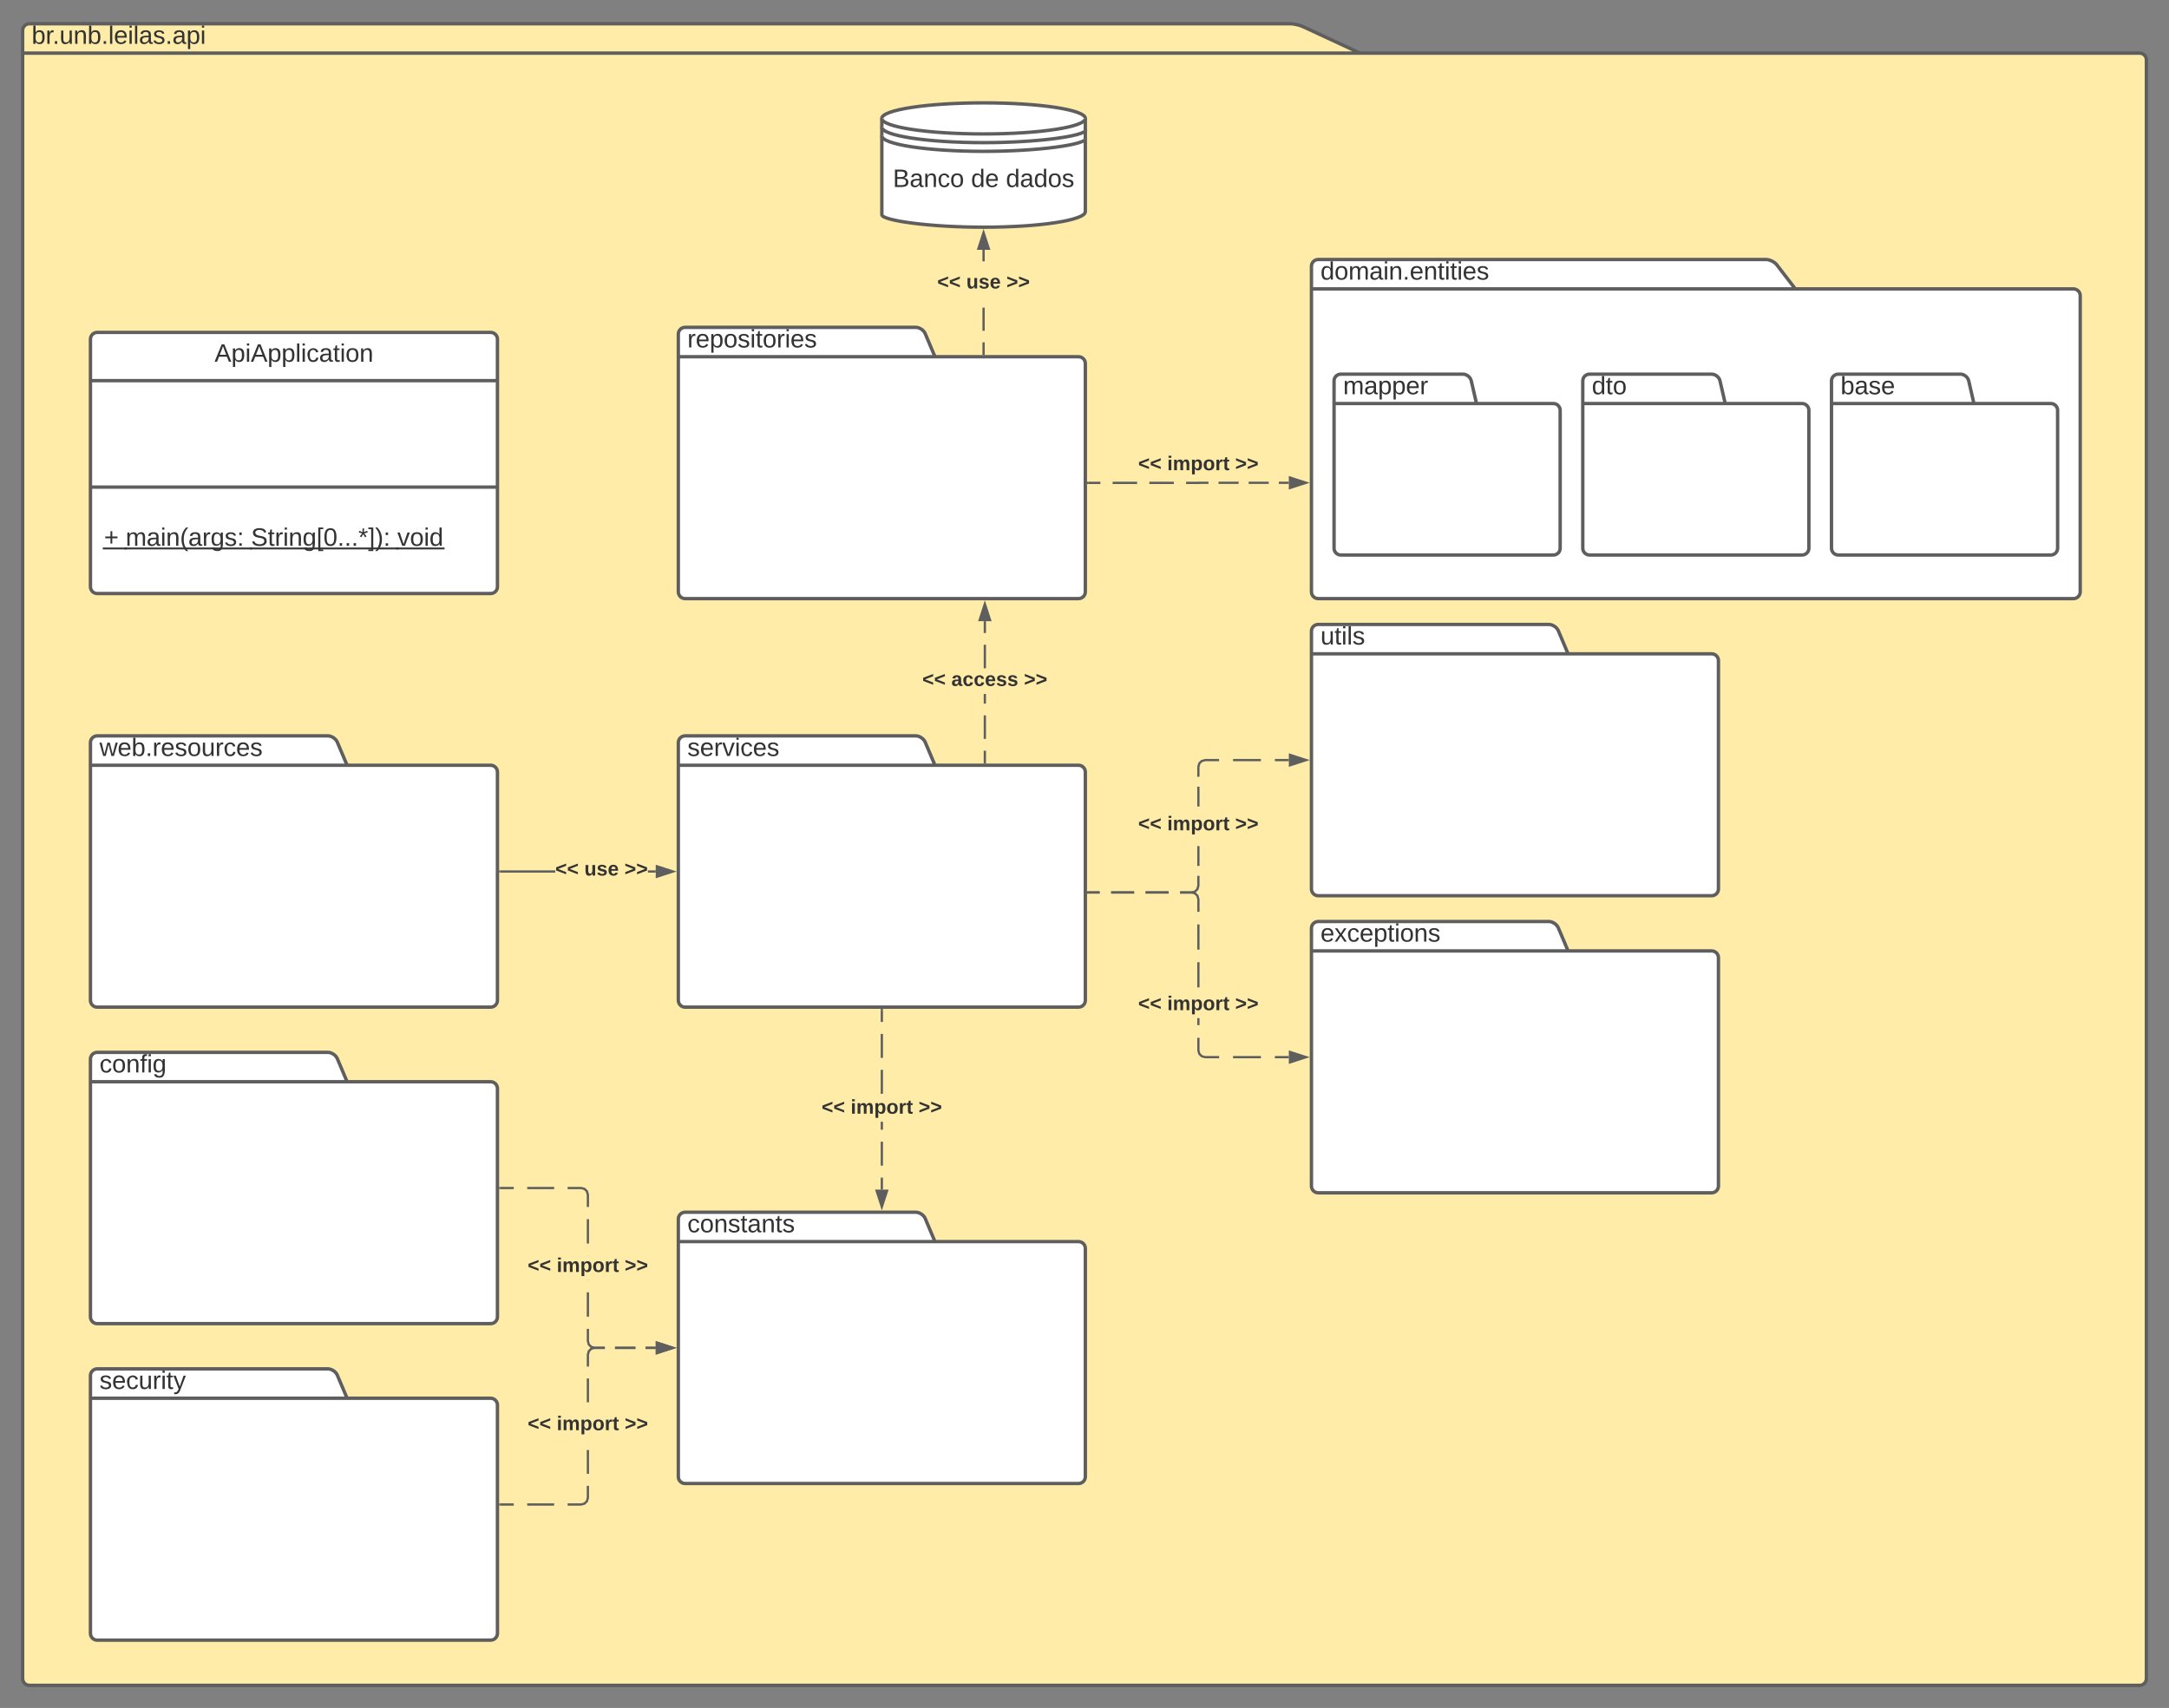 <svg xmlns="http://www.w3.org/2000/svg" xmlns:xlink="http://www.w3.org/1999/xlink" xmlns:lucid="lucid" width="1918.53" height="1511"><rect width="100%" height="100%" fill="#808080" stroke="none"/><g transform="translate(-1879.678 227.23)" lucid:page-tab-id="0_0"><path d="M3082.68-180.23h689.53c3.32 0 6 2.7 6 6v1432c0 3.3-2.68 6-6 6H1905.7c-3.32 0-6-2.7-6-6v-1458c0-3.3 2.68-6 6-6h1115c3.3 0 8.43 1.13 11.44 2.53zm-1183 0h1183" stroke="#5e5e5e" stroke-width="3" fill="#ffeca9"/><use xlink:href="#a" transform="matrix(1,0,0,1,1907.678,-206.23) translate(0 17.778)"/><path d="M3467.68 28.35h246c3.3 0 6 2.7 6 6v262c0 3.32-2.7 6-6 6h-668c-3.32 0-6-2.68-6-6v-288c0-3.3 2.68-6 6-6h396c3.3 0 7.64 2.13 9.66 4.76zm-428 0h428" stroke="#5e5e5e" stroke-width="3" fill="#fff"/><use xlink:href="#b" transform="matrix(1,0,0,1,3047.678,2.352) translate(0 17.778)"/><path d="M2706.68 88.35h127c3.3 0 6 2.7 6 6v202c0 3.32-2.7 6-6 6h-348c-3.32 0-6-2.68-6-6v-228c0-3.3 2.68-6 6-6h204c3.3 0 7.04 2.48 8.34 5.53zm-227 0h227" stroke="#5e5e5e" stroke-width="3" fill="#fff"/><use xlink:href="#c" transform="matrix(1,0,0,1,2487.678,62.352) translate(0 17.778)"/><path d="M2706.68 449.77h127c3.3 0 6 2.7 6 6v202c0 3.3-2.7 6-6 6h-348c-3.32 0-6-2.7-6-6v-228c0-3.3 2.68-6 6-6h204c3.3 0 7.04 2.47 8.34 5.53zm-227 0h227" stroke="#5e5e5e" stroke-width="3" fill="#fff"/><use xlink:href="#d" transform="matrix(1,0,0,1,2487.678,423.77) translate(0 17.778)"/><path d="M2186.68 449.77h127c3.3 0 6 2.7 6 6v202c0 3.3-2.7 6-6 6h-348c-3.32 0-6-2.7-6-6v-228c0-3.3 2.68-6 6-6h204c3.3 0 7.04 2.47 8.34 5.53zm-227 0h227" stroke="#5e5e5e" stroke-width="3" fill="#fff"/><use xlink:href="#e" transform="matrix(1,0,0,1,1967.678,423.77) translate(0 17.778)"/><path d="M2186.68 729.77h127c3.3 0 6 2.7 6 6v202c0 3.3-2.7 6-6 6h-348c-3.32 0-6-2.7-6-6v-228c0-3.3 2.68-6 6-6h204c3.3 0 7.04 2.47 8.34 5.53zm-227 0h227" stroke="#5e5e5e" stroke-width="3" fill="#fff"/><use xlink:href="#f" transform="matrix(1,0,0,1,1967.678,703.77) translate(0 17.778)"/><path d="M2186.68 1009.77h127c3.3 0 6 2.7 6 6v202c0 3.3-2.7 6-6 6h-348c-3.32 0-6-2.7-6-6v-228c0-3.3 2.68-6 6-6h204c3.3 0 7.04 2.47 8.34 5.53zm-227 0h227" stroke="#5e5e5e" stroke-width="3" fill="#fff"/><use xlink:href="#g" transform="matrix(1,0,0,1,1967.678,983.77) translate(0 17.778)"/><path d="M3266.68 351.2h127c3.3 0 6 2.67 6 6v202c0 3.3-2.7 6-6 6h-348c-3.32 0-6-2.7-6-6v-228c0-3.33 2.68-6 6-6h204c3.3 0 7.04 2.46 8.34 5.5zm-227 0h227" stroke="#5e5e5e" stroke-width="3" fill="#fff"/><use xlink:href="#h" transform="matrix(1,0,0,1,3047.678,325.187) translate(0 17.778)"/><path d="M3185.68 129.77h68c3.3 0 6 2.7 6 6v122c0 3.3-2.7 6-6 6h-188c-3.32 0-6-2.7-6-6v-148c0-3.3 2.68-6 6-6h108c3.3 0 6.6 2.62 7.35 5.85zm-126 0h126" stroke="#5e5e5e" stroke-width="3" fill="#fff"/><use xlink:href="#i" transform="matrix(1,0,0,1,3067.678,103.77) translate(0 17.778)"/><path d="M3405.68 129.77h68c3.3 0 6 2.7 6 6v122c0 3.3-2.7 6-6 6h-188c-3.32 0-6-2.7-6-6v-148c0-3.3 2.68-6 6-6h108c3.3 0 6.6 2.62 7.35 5.85zm-126 0h126" stroke="#5e5e5e" stroke-width="3" fill="#fff"/><use xlink:href="#j" transform="matrix(1,0,0,1,3287.678,103.77) translate(0 17.778)"/><path d="M3266.68 614.02h127c3.3 0 6 2.7 6 6v202c0 3.32-2.7 6-6 6h-348c-3.32 0-6-2.68-6-6v-228c0-3.3 2.68-6 6-6h204c3.3 0 7.04 2.48 8.34 5.53zm-227 0h227" stroke="#5e5e5e" stroke-width="3" fill="#fff"/><use xlink:href="#k" transform="matrix(1,0,0,1,3047.678,588.022) translate(0 17.778)"/><path d="M2706.68 871.2h127c3.3 0 6 2.67 6 6v202c0 3.3-2.7 6-6 6h-348c-3.32 0-6-2.7-6-6v-228c0-3.33 2.68-6 6-6h204c3.3 0 7.04 2.46 8.34 5.5zm-227 0h227" stroke="#5e5e5e" stroke-width="3" fill="#fff"/><use xlink:href="#l" transform="matrix(1,0,0,1,2487.678,845.187) translate(0 17.778)"/><path d="M2839.68-122.48c0-7.6-40.3-13.75-90-13.75s-90 6.16-90 13.75v85.25c0 4.84 40.3 11 90 11s90-6.16 90-13.75z" stroke="#5e5e5e" stroke-width="3" fill="#fff"/><path d="M2839.68-122.48c0 7.6-40.3 13.75-90 13.75s-90-6.16-90-13.75m180 10.45c0 4.84-40.3 11-90 11s-90-6.16-90-13.75m180 10.45c0 4.84-40.3 11-90 11s-90-6.16-90-13.75" stroke="#5e5e5e" stroke-width="3" fill="#fff"/><use xlink:href="#m" transform="matrix(1,0,0,1,2659.678,-96.23) translate(9.753 34.444)"/><use xlink:href="#n" transform="matrix(1,0,0,1,2659.678,-96.23) translate(78.889 34.444)"/><use xlink:href="#o" transform="matrix(1,0,0,1,2659.678,-96.23) translate(109.753 34.444)"/><path d="M2751.8 447.27h-2v-10.4h2zm0-20.82h-2v-20.82h2zm0-31.23h-2v-8.5h2zm0-31.23h-2v-20.83h2zm0-31.24h-2v-10.4h2zM2755.44 321.35h-9.27l4.63-14.26z" fill="#5e5e5e"/><path d="M2756.8 322.35h-12l6-18.5zm-9.26-2h6.52l-3.26-10.03zM2751.8 448.27h-2v-1.03h2z" fill="#5e5e5e"/><use xlink:href="#p" transform="matrix(1,0,0,1,2695.494,365.394) translate(0 14.222)"/><use xlink:href="#q" transform="matrix(1,0,0,1,2695.494,365.394) translate(25.679 14.222)"/><use xlink:href="#r" transform="matrix(1,0,0,1,2695.494,365.394) translate(89.877 14.222)"/><path d="M2842.18 199.96H2853m10.83 0h21.66m10.82 0h21.65m10.83 0h10.86l.02-.05v-.02l.05-.02h8.88m8.9 0h17.76m8.88 0h17.77m8.9 0h8.88" stroke="#5e5e5e" stroke-width="2" fill="none"/><path d="M2842.2 200.96h-1.02v-2h1.02z" fill="#5e5e5e"/><path d="M3034.94 199.86l-14.26 4.64v-9.27z" stroke="#5e5e5e" stroke-width="2" fill="#5e5e5e"/><use xlink:href="#p" transform="matrix(1,0,0,1,2886.416,174.528) translate(0 14.222)"/><use xlink:href="#s" transform="matrix(1,0,0,1,2886.416,174.528) translate(25.679 14.222)"/><use xlink:href="#r" transform="matrix(1,0,0,1,2886.416,174.528) translate(85.778 14.222)"/><path d="M2750.68 85.85h-2V75.62h2zm0-20.46h-2V44.92h2zm0-61.4h-2V-6.23h2z" fill="#5e5e5e"/><path d="M2750.68 86.85h-2v-1.02h2zM2754.3-7.23h-9.26l4.64-14.26z" fill="#5e5e5e"/><path d="M2755.7-6.23h-12.03l6-18.5zm-9.28-2h6.52l-3.26-10.03z" fill="#5e5e5e"/><use xlink:href="#p" transform="matrix(1,0,0,1,2708.715,13.764) translate(0 14.222)"/><use xlink:href="#t" transform="matrix(1,0,0,1,2708.715,13.764) translate(25.679 14.222)"/><use xlink:href="#r" transform="matrix(1,0,0,1,2708.715,13.764) translate(61.185 14.222)"/><path d="M2852.34 563.33h-10.16v-2h10.16zm30.5 0h-20.33v-2h20.34zm30.5 0H2893v-2h20.34zm27.34-6.87l-.93 3.42-2.53 2.53-3.4.93h-10.3v-2h10.02l2.65-.7 1.76-1.8.72-2.63v-8.63h2zm0-17.65h-2V521.3h2zm0-52.56h-2V468.7h2zM2958 446.2h-12.2l-2.63.7-1.78 1.78-.72 2.64v8.63h-2v-8.9l.92-3.4 2.53-2.54 3.4-.9h12.48zm37 0h-24.66v-2H2995zm24.68 0h-12.34v-2h12.34z" fill="#5e5e5e"/><path d="M2842.2 563.33h-1.02v-2h1.02zM3034.94 445.2l-14.26 4.62v-9.27z" fill="#5e5e5e"/><path d="M3038.18 445.2l-18.5 6v-12.02zm-16.5 3.25l10.03-3.26-10.02-3.27z" fill="#5e5e5e"/><use xlink:href="#p" transform="matrix(1,0,0,1,2886.419,493.093) translate(0 14.222)"/><use xlink:href="#s" transform="matrix(1,0,0,1,2886.419,493.093) translate(25.679 14.222)"/><use xlink:href="#r" transform="matrix(1,0,0,1,2886.419,493.093) translate(85.778 14.222)"/><path d="M2940.68 701.9l.7 2.63 1.8 1.78 2.63.72h12.2v2h-12.46l-3.4-.92-2.54-2.53-.92-3.42v-11.27h2zM2995 709h-24.66v-2H2995zm24.68 0h-12.34v-2h12.34zm-79-29.28h-2v-6.2h2zm0-33.42h-2v-22.28h2zm0-33.43h-2v-22.3h2zm-3.46-50.64l2.53 2.52.93 3.42v11.27h-2v-11l-.72-2.65-1.77-1.77-2.66-.72h-10.03v-2h10.3zm-84.88 1.07h-10.16v-2h10.16zm30.5 0h-20.33v-2h20.34zm30.5 0H2893v-2h20.34z" fill="#5e5e5e"/><path d="M2842.2 563.33h-1.02v-2h1.02zM3034.94 708.02l-14.26 4.64v-9.27z" fill="#5e5e5e"/><path d="M3038.18 708.02l-18.5 6v-12zm-16.5 3.26l10.03-3.26-10.02-3.26z" fill="#5e5e5e"/><use xlink:href="#p" transform="matrix(1,0,0,1,2886.419,652.211) translate(0 14.222)"/><use xlink:href="#s" transform="matrix(1,0,0,1,2886.419,652.211) translate(25.679 14.222)"/><use xlink:href="#r" transform="matrix(1,0,0,1,2886.419,652.211) translate(85.778 14.222)"/><path d="M2370.85 544.77h-48.67v-2h48.67zm88.83 0h-6.9v-2h6.9z" fill="#5e5e5e"/><path d="M2322.2 544.77h-1.02v-2h1.02zM2474.94 543.77l-14.26 4.64v-9.27z" fill="#5e5e5e"/><path d="M2478.18 543.77l-18.5 6v-12zm-16.5 3.26l10.03-3.26-10.02-3.26z" fill="#5e5e5e"/><use xlink:href="#p" transform="matrix(1,0,0,1,2370.853,533.103) translate(0 14.222)"/><use xlink:href="#t" transform="matrix(1,0,0,1,2370.853,533.103) translate(25.679 14.222)"/><use xlink:href="#r" transform="matrix(1,0,0,1,2370.853,533.103) translate(61.185 14.222)"/><path d="M2400.68 959.05l.7 2.65 1.8 1.77 2.63.72h8.88v2h-9.14l-3.4-.94-2.54-2.53-.92-3.4V948.4h2zm41 7.14h-18v-2h18zm18 0h-9v-2h9zm-59-28.58h-2v-21.57h2zm0-32.36h-2v-.1h2zm0-21.45h-2v-.1h2zm0-10.9h-2v-21.56h2zm-3.46-49.2l2.53 2.52.93 3.42v10.9h-2V829.9l-.72-2.64-1.77-1.78-2.66-.7h-11.78v-2h12.05zm-63.13 1.07h-11.92v-2h11.9zm35.74 0H2346v-2h23.84z" fill="#5e5e5e"/><path d="M2322.2 824.77h-1.02v-2h1.02zM2474.94 965.2l-14.26 4.62v-9.27z" fill="#5e5e5e"/><path d="M2478.18 965.2l-18.5 6v-12.02zm-16.5 3.25l10.03-3.26-10.02-3.27z" fill="#5e5e5e"/><use xlink:href="#p" transform="matrix(1,0,0,1,2346.419,883.812) translate(0 14.222)"/><use xlink:href="#s" transform="matrix(1,0,0,1,2346.419,883.812) translate(25.679 14.222)"/><use xlink:href="#r" transform="matrix(1,0,0,1,2346.419,883.812) translate(85.778 14.222)"/><path d="M2334.1 1104.77h-11.92v-2h11.9zm35.74 0H2346v-2h23.84zm30.84-6.87l-.93 3.42-2.53 2.53-3.4.92h-12.06v-2h11.78l2.65-.72 1.76-1.77.72-2.64v-10.42h2zm0-21.23h-2v-21.1h2zm0-63.3h-2v-21.1h2zm14-47.18h-8.87l-2.63.7-1.78 1.78-.72 2.64v10.42h-2v-10.7l.92-3.4 2.53-2.53 3.4-.9h9.15zm27 0h-18v-2h18zm18 0h-9v-2h9z" fill="#5e5e5e"/><path d="M2322.2 1104.77h-1.02v-2h1.02zM2474.94 965.2l-14.26 4.62v-9.27z" fill="#5e5e5e"/><path d="M2478.18 965.2l-18.5 6v-12.02zm-16.5 3.25l10.03-3.26-10.02-3.27z" fill="#5e5e5e"/><g><use xlink:href="#p" transform="matrix(1,0,0,1,2346.419,1023.812) translate(0 14.222)"/><use xlink:href="#s" transform="matrix(1,0,0,1,2346.419,1023.812) translate(25.679 14.222)"/><use xlink:href="#r" transform="matrix(1,0,0,1,2346.419,1023.812) translate(85.778 14.222)"/></g><path d="M2660.68 825.2h-2v-10.6h2zm0-21.2h-2v-21.2h2zm0-31.8h-2v-7.05h2zm0-31.77h-2v-21.2h2zm0-31.78h-2v-21.2h2zm0-31.8h-2v-10.58h2z" fill="#5e5e5e"/><path d="M2660.68 666.3h-2v-1.03h2zM2659.68 840.45l-4.64-14.26h9.27z" fill="#5e5e5e"/><path d="M2659.68 843.7l-6-18.5h12zm-3.26-16.5l3.26 10.02 3.26-10.03z" fill="#5e5e5e"/><g><use xlink:href="#p" transform="matrix(1,0,0,1,2606.419,743.812) translate(0 14.222)"/><use xlink:href="#s" transform="matrix(1,0,0,1,2606.419,743.812) translate(25.679 14.222)"/><use xlink:href="#r" transform="matrix(1,0,0,1,2606.419,743.812) translate(85.778 14.222)"/></g><path d="M1959.68 72.85c0-3.3 2.68-6 6-6h348c3.3 0 6 2.7 6 6v219c0 3.32-2.7 6-6 6h-348c-3.32 0-6-2.68-6-6z" stroke="#5e5e5e" stroke-width="3" fill="#fff"/><path d="M1959.68 109.52h360m-360 94.17h360" stroke="#5e5e5e" stroke-width="3" fill="none"/><g><use xlink:href="#u" transform="matrix(1,0,0,1,1967.678,74.852) translate(101.753 17.944)"/></g><g><use xlink:href="#v" transform="matrix(1,0,0,1,1971.678,211.686) translate(0 43.944)"/><use xlink:href="#w" transform="matrix(1,0,0,1,1971.678,211.686) translate(19.136 43.944)"/><use xlink:href="#x" transform="matrix(1,0,0,1,1971.678,211.686) translate(130 43.944)"/><use xlink:href="#y" transform="matrix(1,0,0,1,1971.678,211.686) translate(259.444 43.944)"/></g><path d="M3625.68 129.77h68c3.3 0 6 2.7 6 6v122c0 3.3-2.7 6-6 6h-188c-3.32 0-6-2.7-6-6v-148c0-3.3 2.68-6 6-6h108c3.3 0 6.6 2.62 7.35 5.85zm-126 0h126" stroke="#5e5e5e" stroke-width="3" fill="#fff"/><g><use xlink:href="#z" transform="matrix(1,0,0,1,3507.678,103.77) translate(0 17.778)"/></g><defs><path fill="#333" d="M115-194c53 0 69 39 70 98 0 66-23 100-70 100C84 3 66-7 56-30L54 0H23l1-261h32v101c10-23 28-34 59-34zm-8 174c40 0 45-34 45-75 0-40-5-75-45-74-42 0-51 32-51 76 0 43 10 73 51 73" id="A"/><path fill="#333" d="M114-163C36-179 61-72 57 0H25l-1-190h30c1 12-1 29 2 39 6-27 23-49 58-41v29" id="B"/><path fill="#333" d="M33 0v-38h34V0H33" id="C"/><path fill="#333" d="M84 4C-5 8 30-112 23-190h32v120c0 31 7 50 39 49 72-2 45-101 50-169h31l1 190h-30c-1-10 1-25-2-33-11 22-28 36-60 37" id="D"/><path fill="#333" d="M117-194c89-4 53 116 60 194h-32v-121c0-31-8-49-39-48C34-167 62-67 57 0H25l-1-190h30c1 10-1 24 2 32 11-22 29-35 61-36" id="E"/><path fill="#333" d="M24 0v-261h32V0H24" id="F"/><path fill="#333" d="M100-194c63 0 86 42 84 106H49c0 40 14 67 53 68 26 1 43-12 49-29l28 8c-11 28-37 45-77 45C44 4 14-33 15-96c1-61 26-98 85-98zm52 81c6-60-76-77-97-28-3 7-6 17-6 28h103" id="G"/><path fill="#333" d="M24-231v-30h32v30H24zM24 0v-190h32V0H24" id="H"/><path fill="#333" d="M141-36C126-15 110 5 73 4 37 3 15-17 15-53c-1-64 63-63 125-63 3-35-9-54-41-54-24 1-41 7-42 31l-33-3c5-37 33-52 76-52 45 0 72 20 72 64v82c-1 20 7 32 28 27v20c-31 9-61-2-59-35zM48-53c0 20 12 33 32 33 41-3 63-29 60-74-43 2-92-5-92 41" id="I"/><path fill="#333" d="M135-143c-3-34-86-38-87 0 15 53 115 12 119 90S17 21 10-45l28-5c4 36 97 45 98 0-10-56-113-15-118-90-4-57 82-63 122-42 12 7 21 19 24 35" id="J"/><path fill="#333" d="M115-194c55 1 70 41 70 98S169 2 115 4C84 4 66-9 55-30l1 105H24l-1-265h31l2 30c10-21 28-34 59-34zm-8 174c40 0 45-34 45-75s-6-73-45-74c-42 0-51 32-51 76 0 43 10 73 51 73" id="K"/><g id="a"><use transform="matrix(0.062,0,0,0.062,0,0)" xlink:href="#A"/><use transform="matrix(0.062,0,0,0.062,12.346,0)" xlink:href="#B"/><use transform="matrix(0.062,0,0,0.062,18.457,0)" xlink:href="#C"/><use transform="matrix(0.062,0,0,0.062,24.63,0)" xlink:href="#D"/><use transform="matrix(0.062,0,0,0.062,36.975,0)" xlink:href="#E"/><use transform="matrix(0.062,0,0,0.062,49.321,0)" xlink:href="#A"/><use transform="matrix(0.062,0,0,0.062,61.667,0)" xlink:href="#C"/><use transform="matrix(0.062,0,0,0.062,67.84,0)" xlink:href="#F"/><use transform="matrix(0.062,0,0,0.062,72.716,0)" xlink:href="#G"/><use transform="matrix(0.062,0,0,0.062,85.062,0)" xlink:href="#H"/><use transform="matrix(0.062,0,0,0.062,89.938,0)" xlink:href="#F"/><use transform="matrix(0.062,0,0,0.062,94.815,0)" xlink:href="#I"/><use transform="matrix(0.062,0,0,0.062,107.16,0)" xlink:href="#J"/><use transform="matrix(0.062,0,0,0.062,118.272,0)" xlink:href="#C"/><use transform="matrix(0.062,0,0,0.062,124.444,0)" xlink:href="#I"/><use transform="matrix(0.062,0,0,0.062,136.79,0)" xlink:href="#K"/><use transform="matrix(0.062,0,0,0.062,149.136,0)" xlink:href="#H"/></g><path fill="#333" d="M85-194c31 0 48 13 60 33l-1-100h32l1 261h-30c-2-10 0-23-3-31C134-8 116 4 85 4 32 4 16-35 15-94c0-66 23-100 70-100zm9 24c-40 0-46 34-46 75 0 40 6 74 45 74 42 0 51-32 51-76 0-42-9-74-50-73" id="L"/><path fill="#333" d="M100-194c62-1 85 37 85 99 1 63-27 99-86 99S16-35 15-95c0-66 28-99 85-99zM99-20c44 1 53-31 53-75 0-43-8-75-51-75s-53 32-53 75 10 74 51 75" id="M"/><path fill="#333" d="M210-169c-67 3-38 105-44 169h-31v-121c0-29-5-50-35-48C34-165 62-65 56 0H25l-1-190h30c1 10-1 24 2 32 10-44 99-50 107 0 11-21 27-35 58-36 85-2 47 119 55 194h-31v-121c0-29-5-49-35-48" id="N"/><path fill="#333" d="M59-47c-2 24 18 29 38 22v24C64 9 27 4 27-40v-127H5v-23h24l9-43h21v43h35v23H59v120" id="O"/><g id="b"><use transform="matrix(0.062,0,0,0.062,0,0)" xlink:href="#L"/><use transform="matrix(0.062,0,0,0.062,12.346,0)" xlink:href="#M"/><use transform="matrix(0.062,0,0,0.062,24.691,0)" xlink:href="#N"/><use transform="matrix(0.062,0,0,0.062,43.148,0)" xlink:href="#I"/><use transform="matrix(0.062,0,0,0.062,55.494,0)" xlink:href="#H"/><use transform="matrix(0.062,0,0,0.062,60.37,0)" xlink:href="#E"/><use transform="matrix(0.062,0,0,0.062,72.716,0)" xlink:href="#C"/><use transform="matrix(0.062,0,0,0.062,78.889,0)" xlink:href="#G"/><use transform="matrix(0.062,0,0,0.062,91.235,0)" xlink:href="#E"/><use transform="matrix(0.062,0,0,0.062,103.58,0)" xlink:href="#O"/><use transform="matrix(0.062,0,0,0.062,109.753,0)" xlink:href="#H"/><use transform="matrix(0.062,0,0,0.062,114.63,0)" xlink:href="#O"/><use transform="matrix(0.062,0,0,0.062,120.802,0)" xlink:href="#H"/><use transform="matrix(0.062,0,0,0.062,125.679,0)" xlink:href="#G"/><use transform="matrix(0.062,0,0,0.062,138.025,0)" xlink:href="#J"/></g><g id="c"><use transform="matrix(0.062,0,0,0.062,0,0)" xlink:href="#B"/><use transform="matrix(0.062,0,0,0.062,7.346,0)" xlink:href="#G"/><use transform="matrix(0.062,0,0,0.062,19.691,0)" xlink:href="#K"/><use transform="matrix(0.062,0,0,0.062,32.037,0)" xlink:href="#M"/><use transform="matrix(0.062,0,0,0.062,44.383,0)" xlink:href="#J"/><use transform="matrix(0.062,0,0,0.062,55.494,0)" xlink:href="#H"/><use transform="matrix(0.062,0,0,0.062,60.37,0)" xlink:href="#O"/><use transform="matrix(0.062,0,0,0.062,66.543,0)" xlink:href="#M"/><use transform="matrix(0.062,0,0,0.062,78.889,0)" xlink:href="#B"/><use transform="matrix(0.062,0,0,0.062,86.235,0)" xlink:href="#H"/><use transform="matrix(0.062,0,0,0.062,91.111,0)" xlink:href="#G"/><use transform="matrix(0.062,0,0,0.062,103.457,0)" xlink:href="#J"/></g><path fill="#333" d="M108 0H70L1-190h34L89-25l56-165h34" id="P"/><path fill="#333" d="M96-169c-40 0-48 33-48 73s9 75 48 75c24 0 41-14 43-38l32 2c-6 37-31 61-74 61-59 0-76-41-82-99-10-93 101-131 147-64 4 7 5 14 7 22l-32 3c-4-21-16-35-41-35" id="Q"/><g id="d"><use transform="matrix(0.062,0,0,0.062,0,0)" xlink:href="#J"/><use transform="matrix(0.062,0,0,0.062,11.111,0)" xlink:href="#G"/><use transform="matrix(0.062,0,0,0.062,23.457,0)" xlink:href="#B"/><use transform="matrix(0.062,0,0,0.062,30.802,0)" xlink:href="#P"/><use transform="matrix(0.062,0,0,0.062,41.914,0)" xlink:href="#H"/><use transform="matrix(0.062,0,0,0.062,46.79,0)" xlink:href="#Q"/><use transform="matrix(0.062,0,0,0.062,57.901,0)" xlink:href="#G"/><use transform="matrix(0.062,0,0,0.062,70.247,0)" xlink:href="#J"/></g><path fill="#333" d="M206 0h-36l-40-164L89 0H53L-1-190h32L70-26l43-164h34l41 164 42-164h31" id="R"/><g id="e"><use transform="matrix(0.062,0,0,0.062,0,0)" xlink:href="#R"/><use transform="matrix(0.062,0,0,0.062,15.988,0)" xlink:href="#G"/><use transform="matrix(0.062,0,0,0.062,28.333,0)" xlink:href="#A"/><use transform="matrix(0.062,0,0,0.062,40.679,0)" xlink:href="#C"/><use transform="matrix(0.062,0,0,0.062,46.852,0)" xlink:href="#B"/><use transform="matrix(0.062,0,0,0.062,54.198,0)" xlink:href="#G"/><use transform="matrix(0.062,0,0,0.062,66.543,0)" xlink:href="#J"/><use transform="matrix(0.062,0,0,0.062,77.654,0)" xlink:href="#M"/><use transform="matrix(0.062,0,0,0.062,90,0)" xlink:href="#D"/><use transform="matrix(0.062,0,0,0.062,102.346,0)" xlink:href="#B"/><use transform="matrix(0.062,0,0,0.062,109.691,0)" xlink:href="#Q"/><use transform="matrix(0.062,0,0,0.062,120.802,0)" xlink:href="#G"/><use transform="matrix(0.062,0,0,0.062,133.148,0)" xlink:href="#J"/></g><path fill="#333" d="M101-234c-31-9-42 10-38 44h38v23H63V0H32v-167H5v-23h27c-7-52 17-82 69-68v24" id="S"/><path fill="#333" d="M177-190C167-65 218 103 67 71c-23-6-38-20-44-43l32-5c15 47 100 32 89-28v-30C133-14 115 1 83 1 29 1 15-40 15-95c0-56 16-97 71-98 29-1 48 16 59 35 1-10 0-23 2-32h30zM94-22c36 0 50-32 50-73 0-42-14-75-50-75-39 0-46 34-46 75s6 73 46 73" id="T"/><g id="f"><use transform="matrix(0.062,0,0,0.062,0,0)" xlink:href="#Q"/><use transform="matrix(0.062,0,0,0.062,11.111,0)" xlink:href="#M"/><use transform="matrix(0.062,0,0,0.062,23.457,0)" xlink:href="#E"/><use transform="matrix(0.062,0,0,0.062,35.802,0)" xlink:href="#S"/><use transform="matrix(0.062,0,0,0.062,41.975,0)" xlink:href="#H"/><use transform="matrix(0.062,0,0,0.062,46.852,0)" xlink:href="#T"/></g><path fill="#333" d="M179-190L93 31C79 59 56 82 12 73V49c39 6 53-20 64-50L1-190h34L92-34l54-156h33" id="U"/><g id="g"><use transform="matrix(0.062,0,0,0.062,0,0)" xlink:href="#J"/><use transform="matrix(0.062,0,0,0.062,11.111,0)" xlink:href="#G"/><use transform="matrix(0.062,0,0,0.062,23.457,0)" xlink:href="#Q"/><use transform="matrix(0.062,0,0,0.062,34.568,0)" xlink:href="#D"/><use transform="matrix(0.062,0,0,0.062,46.914,0)" xlink:href="#B"/><use transform="matrix(0.062,0,0,0.062,54.259,0)" xlink:href="#H"/><use transform="matrix(0.062,0,0,0.062,59.136,0)" xlink:href="#O"/><use transform="matrix(0.062,0,0,0.062,65.309,0)" xlink:href="#U"/></g><g id="h"><use transform="matrix(0.062,0,0,0.062,0,0)" xlink:href="#D"/><use transform="matrix(0.062,0,0,0.062,12.346,0)" xlink:href="#O"/><use transform="matrix(0.062,0,0,0.062,18.519,0)" xlink:href="#H"/><use transform="matrix(0.062,0,0,0.062,23.395,0)" xlink:href="#F"/><use transform="matrix(0.062,0,0,0.062,28.272,0)" xlink:href="#J"/></g><g id="i"><use transform="matrix(0.062,0,0,0.062,0,0)" xlink:href="#N"/><use transform="matrix(0.062,0,0,0.062,18.457,0)" xlink:href="#I"/><use transform="matrix(0.062,0,0,0.062,30.802,0)" xlink:href="#K"/><use transform="matrix(0.062,0,0,0.062,43.148,0)" xlink:href="#K"/><use transform="matrix(0.062,0,0,0.062,55.494,0)" xlink:href="#G"/><use transform="matrix(0.062,0,0,0.062,67.84,0)" xlink:href="#B"/></g><g id="j"><use transform="matrix(0.062,0,0,0.062,0,0)" xlink:href="#L"/><use transform="matrix(0.062,0,0,0.062,12.346,0)" xlink:href="#O"/><use transform="matrix(0.062,0,0,0.062,18.519,0)" xlink:href="#M"/></g><path fill="#333" d="M141 0L90-78 38 0H4l68-98-65-92h35l48 74 47-74h35l-64 92 68 98h-35" id="V"/><g id="k"><use transform="matrix(0.062,0,0,0.062,0,0)" xlink:href="#G"/><use transform="matrix(0.062,0,0,0.062,12.346,0)" xlink:href="#V"/><use transform="matrix(0.062,0,0,0.062,23.457,0)" xlink:href="#Q"/><use transform="matrix(0.062,0,0,0.062,34.568,0)" xlink:href="#G"/><use transform="matrix(0.062,0,0,0.062,46.914,0)" xlink:href="#K"/><use transform="matrix(0.062,0,0,0.062,59.259,0)" xlink:href="#O"/><use transform="matrix(0.062,0,0,0.062,65.432,0)" xlink:href="#H"/><use transform="matrix(0.062,0,0,0.062,70.309,0)" xlink:href="#M"/><use transform="matrix(0.062,0,0,0.062,82.654,0)" xlink:href="#E"/><use transform="matrix(0.062,0,0,0.062,95,0)" xlink:href="#J"/></g><g id="l"><use transform="matrix(0.062,0,0,0.062,0,0)" xlink:href="#Q"/><use transform="matrix(0.062,0,0,0.062,11.111,0)" xlink:href="#M"/><use transform="matrix(0.062,0,0,0.062,23.457,0)" xlink:href="#E"/><use transform="matrix(0.062,0,0,0.062,35.802,0)" xlink:href="#J"/><use transform="matrix(0.062,0,0,0.062,46.914,0)" xlink:href="#O"/><use transform="matrix(0.062,0,0,0.062,53.086,0)" xlink:href="#I"/><use transform="matrix(0.062,0,0,0.062,65.432,0)" xlink:href="#E"/><use transform="matrix(0.062,0,0,0.062,77.778,0)" xlink:href="#O"/><use transform="matrix(0.062,0,0,0.062,83.951,0)" xlink:href="#J"/></g><path fill="#333" d="M160-131c35 5 61 23 61 61C221 17 115-2 30 0v-248c76 3 177-17 177 60 0 33-19 50-47 57zm-97-11c50-1 110 9 110-42 0-47-63-36-110-37v79zm0 115c55-2 124 14 124-45 0-56-70-42-124-44v89" id="W"/><g id="m"><use transform="matrix(0.062,0,0,0.062,0,0)" xlink:href="#W"/><use transform="matrix(0.062,0,0,0.062,14.815,0)" xlink:href="#I"/><use transform="matrix(0.062,0,0,0.062,27.16,0)" xlink:href="#E"/><use transform="matrix(0.062,0,0,0.062,39.506,0)" xlink:href="#Q"/><use transform="matrix(0.062,0,0,0.062,50.617,0)" xlink:href="#M"/></g><g id="n"><use transform="matrix(0.062,0,0,0.062,0,0)" xlink:href="#L"/><use transform="matrix(0.062,0,0,0.062,12.346,0)" xlink:href="#G"/></g><g id="o"><use transform="matrix(0.062,0,0,0.062,0,0)" xlink:href="#L"/><use transform="matrix(0.062,0,0,0.062,12.346,0)" xlink:href="#I"/><use transform="matrix(0.062,0,0,0.062,24.691,0)" xlink:href="#L"/><use transform="matrix(0.062,0,0,0.062,37.037,0)" xlink:href="#M"/><use transform="matrix(0.062,0,0,0.062,49.383,0)" xlink:href="#J"/></g><path fill="#333" d="M15-91v-56l181-69v40L49-119l147 57v40" id="X"/><g id="p"><use transform="matrix(0.049,0,0,0.049,0,0)" xlink:href="#X"/><use transform="matrix(0.049,0,0,0.049,10.37,0)" xlink:href="#X"/></g><path fill="#333" d="M133-34C117-15 103 5 69 4 32 3 11-16 11-54c-1-60 55-63 116-61 1-26-3-47-28-47-18 1-26 9-28 27l-52-2c7-38 36-58 82-57s74 22 75 68l1 82c-1 14 12 18 25 15v27c-30 8-71 5-69-32zm-48 3c29 0 43-24 42-57-32 0-66-3-65 30 0 17 8 27 23 27" id="Y"/><path fill="#333" d="M190-63c-7 42-38 67-86 67-59 0-84-38-90-98-12-110 154-137 174-36l-49 2c-2-19-15-32-35-32-30 0-35 28-38 64-6 74 65 87 74 30" id="Z"/><path fill="#333" d="M185-48c-13 30-37 53-82 52C43 2 14-33 14-96s30-98 90-98c62 0 83 45 84 108H66c0 31 8 55 39 56 18 0 30-7 34-22zm-45-69c5-46-57-63-70-21-2 6-4 13-4 21h74" id="aa"/><path fill="#333" d="M137-138c1-29-70-34-71-4 15 46 118 7 119 86 1 83-164 76-172 9l43-7c4 19 20 25 44 25 33 8 57-30 24-41C81-84 22-81 20-136c-2-80 154-74 161-7" id="ab"/><g id="q"><use transform="matrix(0.049,0,0,0.049,0,0)" xlink:href="#Y"/><use transform="matrix(0.049,0,0,0.049,9.877,0)" xlink:href="#Z"/><use transform="matrix(0.049,0,0,0.049,19.753,0)" xlink:href="#Z"/><use transform="matrix(0.049,0,0,0.049,29.63,0)" xlink:href="#aa"/><use transform="matrix(0.049,0,0,0.049,39.506,0)" xlink:href="#ab"/><use transform="matrix(0.049,0,0,0.049,49.383,0)" xlink:href="#ab"/></g><path fill="#333" d="M15-22v-40l146-57-146-57v-40l181 69v56" id="ac"/><g id="r"><use transform="matrix(0.049,0,0,0.049,0,0)" xlink:href="#ac"/><use transform="matrix(0.049,0,0,0.049,10.37,0)" xlink:href="#ac"/></g><path fill="#333" d="M25-224v-37h50v37H25zM25 0v-190h50V0H25" id="ad"/><path fill="#333" d="M220-157c-53 9-28 100-34 157h-49v-107c1-27-5-49-29-50C55-147 81-57 75 0H25l-1-190h47c2 12-1 28 3 38 10-53 101-56 108 0 13-22 24-43 59-42 82 1 51 116 57 194h-49v-107c-1-25-5-48-29-50" id="ae"/><path fill="#333" d="M135-194c53 0 70 44 70 98 0 56-19 98-73 100-31 1-45-17-59-34 3 33 2 69 2 105H25l-1-265h48c2 10 0 23 3 31 11-24 29-35 60-35zM114-30c33 0 39-31 40-66 0-38-9-64-40-64-56 0-55 130 0 130" id="af"/><path fill="#333" d="M110-194c64 0 96 36 96 99 0 64-35 99-97 99-61 0-95-36-95-99 0-62 34-99 96-99zm-1 164c35 0 45-28 45-65 0-40-10-65-43-65-34 0-45 26-45 65 0 36 10 65 43 65" id="ag"/><path fill="#333" d="M135-150c-39-12-60 13-60 57V0H25l-1-190h47c2 13-1 29 3 40 6-28 27-53 61-41v41" id="ah"/><path fill="#333" d="M115-3C79 11 28 4 28-45v-112H4v-33h27l15-45h31v45h36v33H77v99c-1 23 16 31 38 25v30" id="ai"/><g id="s"><use transform="matrix(0.049,0,0,0.049,0,0)" xlink:href="#ad"/><use transform="matrix(0.049,0,0,0.049,4.938,0)" xlink:href="#ae"/><use transform="matrix(0.049,0,0,0.049,20.741,0)" xlink:href="#af"/><use transform="matrix(0.049,0,0,0.049,31.556,0)" xlink:href="#ag"/><use transform="matrix(0.049,0,0,0.049,42.37,0)" xlink:href="#ah"/><use transform="matrix(0.049,0,0,0.049,49.284,0)" xlink:href="#ai"/></g><path fill="#333" d="M85 4C-2 5 27-109 22-190h50c7 57-23 150 33 157 60-5 35-97 40-157h50l1 190h-47c-2-12 1-28-3-38-12 25-28 42-61 42" id="aj"/><g id="t"><use transform="matrix(0.049,0,0,0.049,0,0)" xlink:href="#aj"/><use transform="matrix(0.049,0,0,0.049,10.815,0)" xlink:href="#ab"/><use transform="matrix(0.049,0,0,0.049,20.691,0)" xlink:href="#aa"/></g><path fill="#333" d="M205 0l-28-72H64L36 0H1l101-248h38L239 0h-34zm-38-99l-47-123c-12 45-31 82-46 123h93" id="ak"/><g id="u"><use transform="matrix(0.062,0,0,0.062,0,0)" xlink:href="#ak"/><use transform="matrix(0.062,0,0,0.062,14.815,0)" xlink:href="#K"/><use transform="matrix(0.062,0,0,0.062,27.16,0)" xlink:href="#H"/><use transform="matrix(0.062,0,0,0.062,32.037,0)" xlink:href="#ak"/><use transform="matrix(0.062,0,0,0.062,46.852,0)" xlink:href="#K"/><use transform="matrix(0.062,0,0,0.062,59.198,0)" xlink:href="#K"/><use transform="matrix(0.062,0,0,0.062,71.543,0)" xlink:href="#F"/><use transform="matrix(0.062,0,0,0.062,76.42,0)" xlink:href="#H"/><use transform="matrix(0.062,0,0,0.062,81.296,0)" xlink:href="#Q"/><use transform="matrix(0.062,0,0,0.062,92.407,0)" xlink:href="#I"/><use transform="matrix(0.062,0,0,0.062,104.753,0)" xlink:href="#O"/><use transform="matrix(0.062,0,0,0.062,110.926,0)" xlink:href="#H"/><use transform="matrix(0.062,0,0,0.062,115.802,0)" xlink:href="#M"/><use transform="matrix(0.062,0,0,0.062,128.148,0)" xlink:href="#E"/></g><path fill="#333" d="M118-107v75H92v-75H18v-26h74v-75h26v75h74v26h-74" id="al"/><g id="v"><use transform="matrix(0.062,0,0,0.062,0,0)" xlink:href="#al"/><path fill="#333" d="M-1.1 1.54h21.35v1.63H-1.1z"/></g><path fill="#333" d="M87 75C49 33 22-17 22-94c0-76 28-126 65-167h31c-38 41-64 92-64 168S80 34 118 75H87" id="am"/><path fill="#333" d="M33-154v-36h34v36H33zM33 0v-36h34V0H33" id="an"/><g id="w"><use transform="matrix(0.062,0,0,0.062,0,0)" xlink:href="#N"/><use transform="matrix(0.062,0,0,0.062,18.457,0)" xlink:href="#I"/><use transform="matrix(0.062,0,0,0.062,30.802,0)" xlink:href="#H"/><use transform="matrix(0.062,0,0,0.062,35.679,0)" xlink:href="#E"/><use transform="matrix(0.062,0,0,0.062,48.025,0)" xlink:href="#am"/><use transform="matrix(0.062,0,0,0.062,55.37,0)" xlink:href="#I"/><use transform="matrix(0.062,0,0,0.062,67.716,0)" xlink:href="#B"/><use transform="matrix(0.062,0,0,0.062,75.062,0)" xlink:href="#T"/><use transform="matrix(0.062,0,0,0.062,87.407,0)" xlink:href="#J"/><use transform="matrix(0.062,0,0,0.062,98.519,0)" xlink:href="#an"/><path fill="#333" d="M-1.1 1.54h113.08v1.63H-1.12z"/></g><path fill="#333" d="M185-189c-5-48-123-54-124 2 14 75 158 14 163 119 3 78-121 87-175 55-17-10-28-26-33-46l33-7c5 56 141 63 141-1 0-78-155-14-162-118-5-82 145-84 179-34 5 7 8 16 11 25" id="ao"/><path fill="#333" d="M26 75v-336h71v23H56V52h41v23H26" id="ap"/><path fill="#333" d="M101-251c68 0 85 55 85 127S166 4 100 4C33 4 14-52 14-124c0-73 17-127 87-127zm-1 229c47 0 54-49 54-102s-4-102-53-102c-51 0-55 48-55 102 0 53 5 102 54 102" id="aq"/><path fill="#333" d="M80-196l47-18 7 23-49 13 32 44-20 13-27-46-27 45-21-12 33-44-49-13 8-23 47 19-2-53h23" id="ar"/><path fill="#333" d="M3 75V52h41v-290H3v-23h71V75H3" id="as"/><path fill="#333" d="M33-261c38 41 65 92 65 168S71 34 33 75H2C39 34 66-17 66-93S39-220 2-261h31" id="at"/><g id="x"><use transform="matrix(0.062,0,0,0.062,0,0)" xlink:href="#ao"/><use transform="matrix(0.062,0,0,0.062,14.815,0)" xlink:href="#O"/><use transform="matrix(0.062,0,0,0.062,20.988,0)" xlink:href="#B"/><use transform="matrix(0.062,0,0,0.062,28.333,0)" xlink:href="#H"/><use transform="matrix(0.062,0,0,0.062,33.21,0)" xlink:href="#E"/><use transform="matrix(0.062,0,0,0.062,45.556,0)" xlink:href="#T"/><use transform="matrix(0.062,0,0,0.062,57.901,0)" xlink:href="#ap"/><use transform="matrix(0.062,0,0,0.062,64.074,0)" xlink:href="#aq"/><use transform="matrix(0.062,0,0,0.062,76.42,0)" xlink:href="#C"/><use transform="matrix(0.062,0,0,0.062,82.593,0)" xlink:href="#C"/><use transform="matrix(0.062,0,0,0.062,88.765,0)" xlink:href="#C"/><use transform="matrix(0.062,0,0,0.062,94.938,0)" xlink:href="#ar"/><use transform="matrix(0.062,0,0,0.062,103.58,0)" xlink:href="#as"/><use transform="matrix(0.062,0,0,0.062,109.753,0)" xlink:href="#at"/><use transform="matrix(0.062,0,0,0.062,117.099,0)" xlink:href="#an"/><path fill="#333" d="M-1.1 1.54h131.66v1.63H-1.1z"/></g><g id="y"><use transform="matrix(0.062,0,0,0.062,0,0)" xlink:href="#P"/><use transform="matrix(0.062,0,0,0.062,11.111,0)" xlink:href="#M"/><use transform="matrix(0.062,0,0,0.062,23.457,0)" xlink:href="#H"/><use transform="matrix(0.062,0,0,0.062,28.333,0)" xlink:href="#L"/><path fill="#333" d="M-1.1 1.54h42.9v1.63H-1.1z"/></g><g id="z"><use transform="matrix(0.062,0,0,0.062,0,0)" xlink:href="#A"/><use transform="matrix(0.062,0,0,0.062,12.346,0)" xlink:href="#I"/><use transform="matrix(0.062,0,0,0.062,24.691,0)" xlink:href="#J"/><use transform="matrix(0.062,0,0,0.062,35.802,0)" xlink:href="#G"/></g></defs></g></svg>